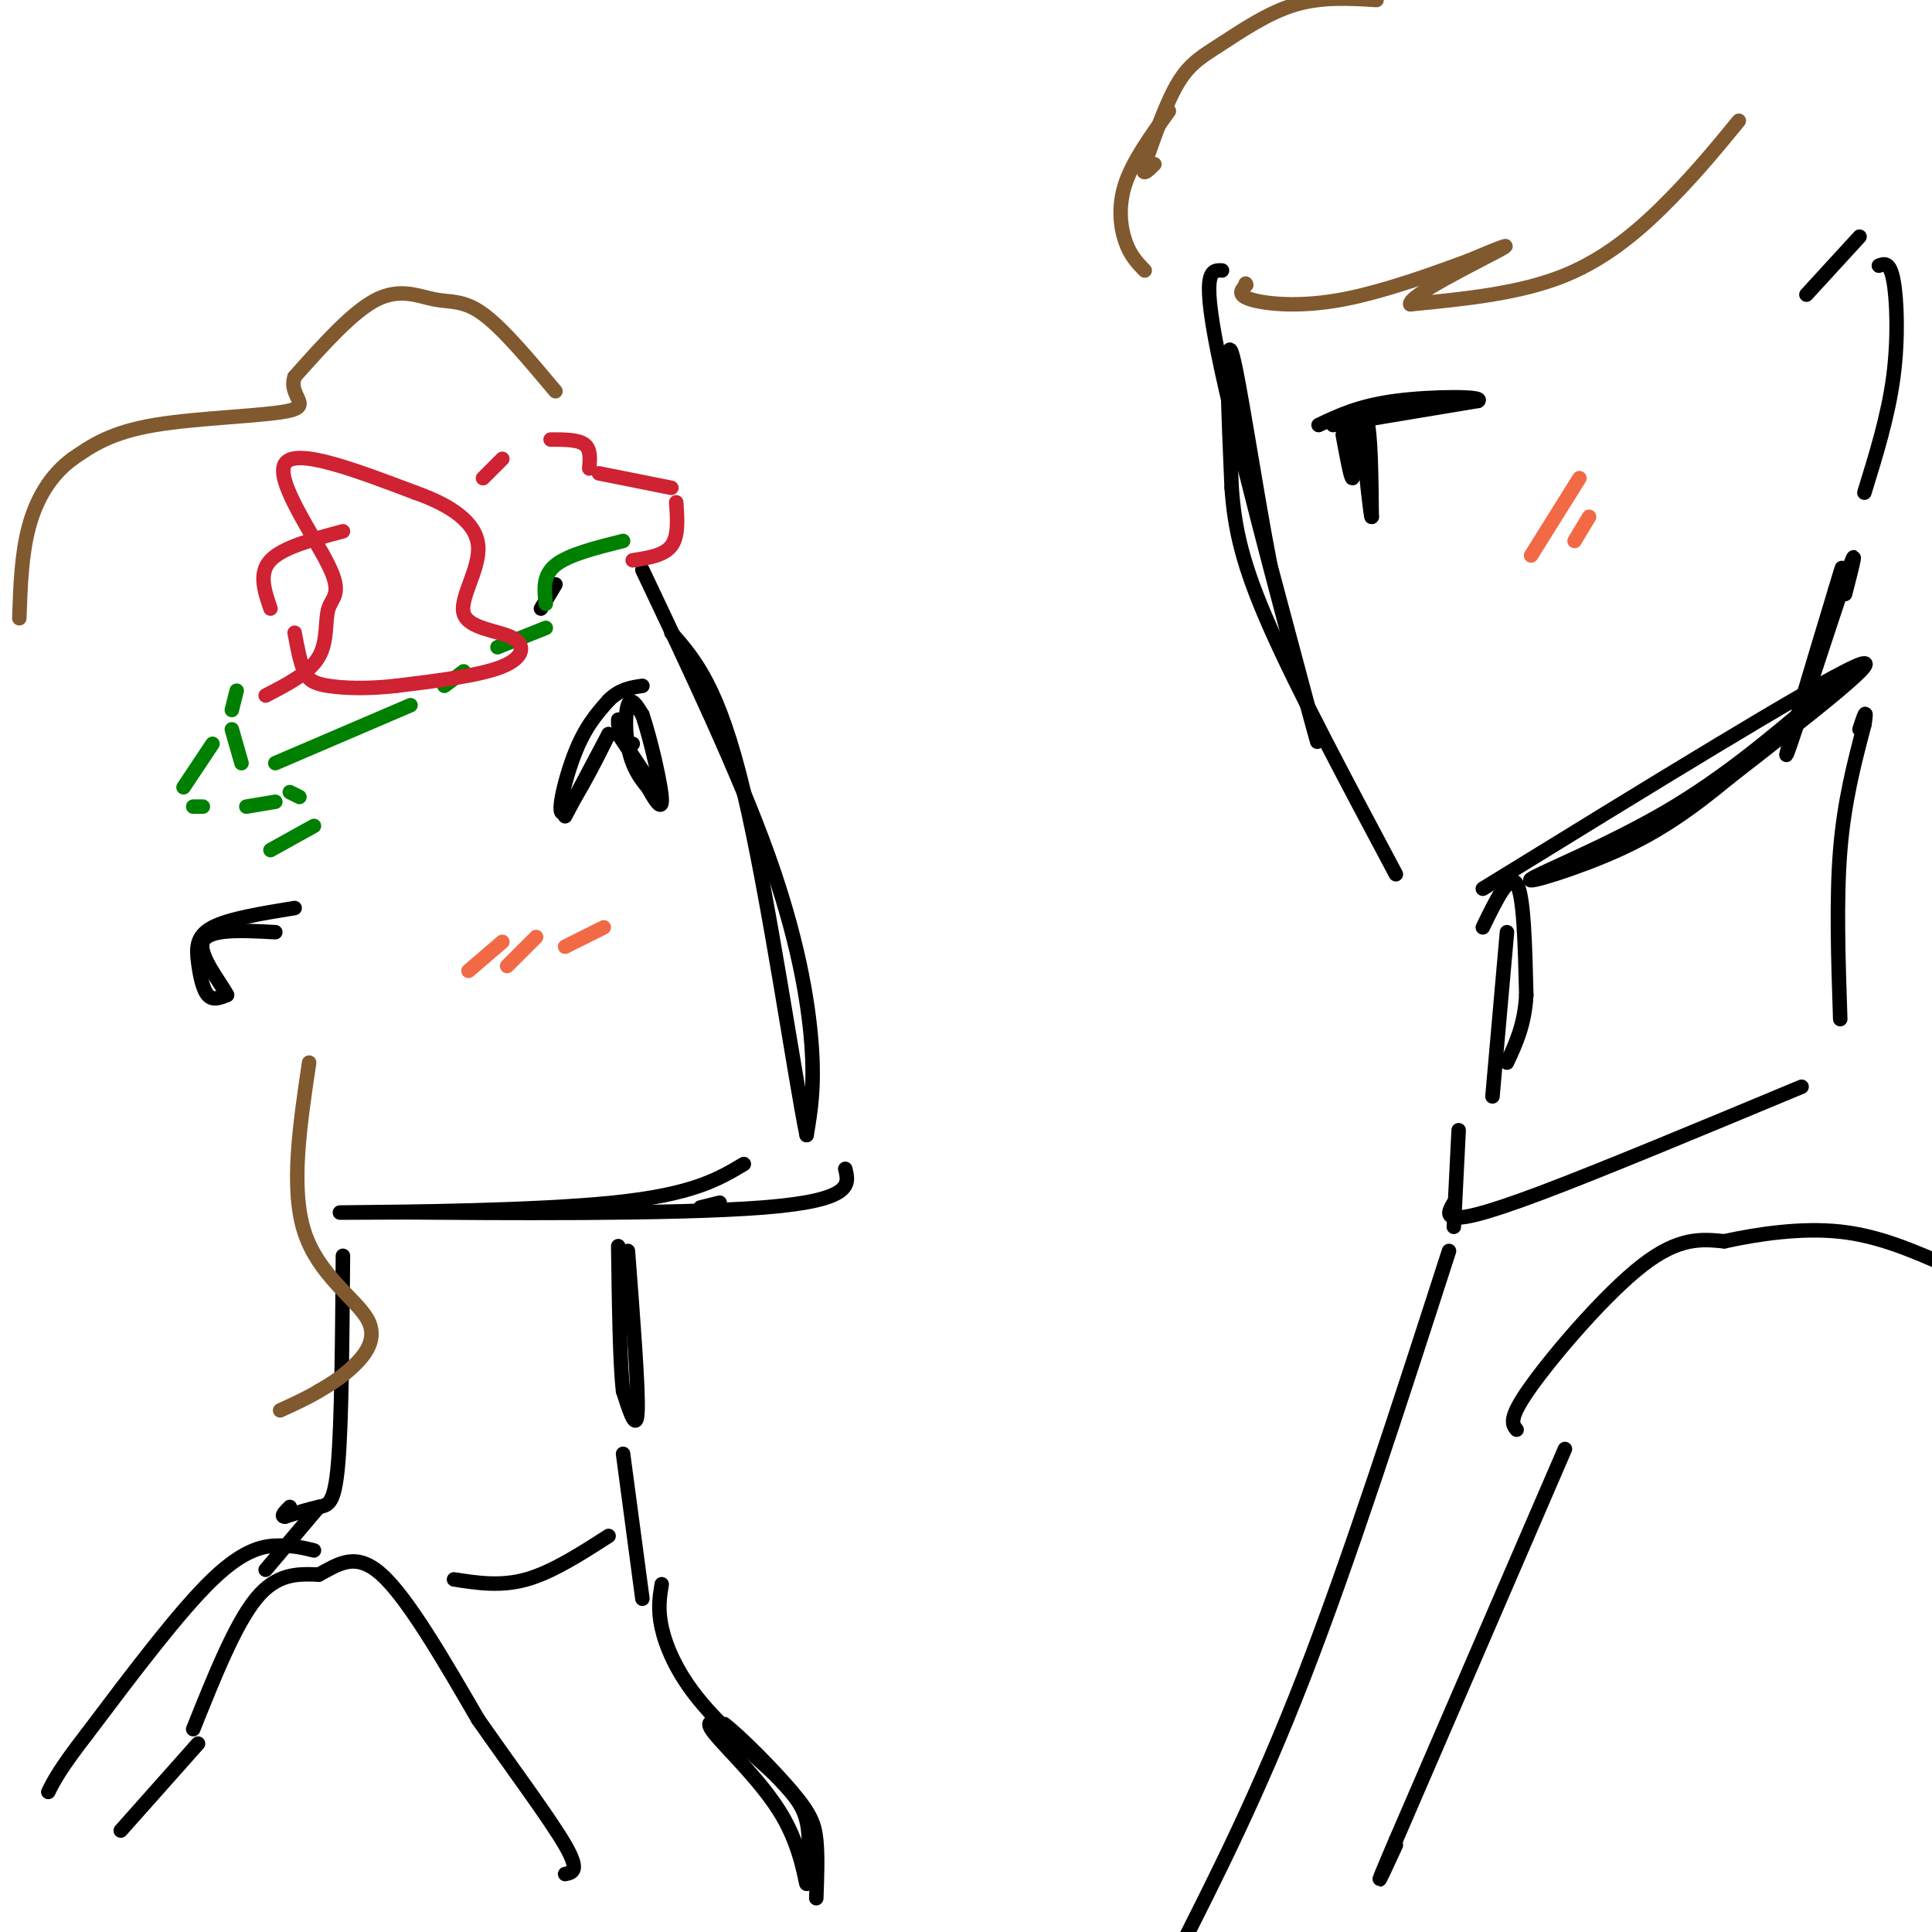 <svg viewBox='0 0 400 400' version='1.1' xmlns='http://www.w3.org/2000/svg' xmlns:xlink='http://www.w3.org/1999/xlink'><g fill='none' stroke='rgb(0,0,0)' stroke-width='3' stroke-linecap='round' stroke-linejoin='round'><path d='M133,118c9.956,21.000 19.911,42.000 26,59c6.089,17.000 8.311,30.000 9,39c0.689,9.000 -0.156,14.000 -1,19'/><path d='M167,235c-2.378,-11.356 -7.822,-49.244 -13,-71c-5.178,-21.756 -10.089,-27.378 -15,-33'/><path d='M154,241c-5.289,3.156 -10.578,6.311 -27,8c-16.422,1.689 -43.978,1.911 -53,2c-9.022,0.089 0.489,0.044 10,0'/><path d='M84,251c17.244,0.133 55.356,0.467 74,-1c18.644,-1.467 17.822,-4.733 17,-8'/><path d='M253,56c-2.311,-0.111 -4.622,-0.222 0,21c4.622,21.222 16.178,63.778 19,74c2.822,10.222 -3.089,-11.889 -9,-34'/><path d='M263,117c-3.178,-16.311 -6.622,-40.089 -8,-44c-1.378,-3.911 -0.689,12.044 0,28'/><path d='M255,101c0.622,8.533 2.178,15.867 8,29c5.822,13.133 15.911,32.067 26,51'/><path d='M307,184c34.250,-21.083 68.500,-42.167 77,-46c8.500,-3.833 -8.750,9.583 -26,23'/><path d='M358,161c-7.796,6.445 -14.285,11.057 -23,15c-8.715,3.943 -19.654,7.215 -18,6c1.654,-1.215 15.901,-6.919 28,-14c12.099,-7.081 22.049,-15.541 32,-24'/><path d='M377,144c5.333,-4.000 2.667,-2.000 0,0'/><path d='M382,123c1.556,-6.022 3.111,-12.044 0,-3c-3.111,9.044 -10.889,33.156 -12,36c-1.111,2.844 4.444,-15.578 10,-34'/><path d='M380,122c1.833,-6.167 1.417,-4.583 1,-3'/><path d='M374,61c0.000,0.000 11.000,-12.000 11,-12'/><path d='M386,102c2.467,-7.978 4.933,-15.956 6,-24c1.067,-8.044 0.733,-16.156 0,-20c-0.733,-3.844 -1.867,-3.422 -3,-3'/><path d='M61,188c-6.810,1.107 -13.619,2.214 -17,4c-3.381,1.786 -3.333,4.250 -3,7c0.333,2.750 0.952,5.786 2,7c1.048,1.214 2.524,0.607 4,0'/><path d='M47,206c-1.156,-2.356 -6.044,-8.244 -5,-11c1.044,-2.756 8.022,-2.378 15,-2'/><path d='M115,121c0.000,0.000 -3.000,5.000 -3,5'/></g>
<g fill='none' stroke='rgb(0,128,0)' stroke-width='3' stroke-linecap='round' stroke-linejoin='round'><path d='M129,112c-5.667,1.417 -11.333,2.833 -14,5c-2.667,2.167 -2.333,5.083 -2,8'/><path d='M113,130c0.000,0.000 -10.000,4.000 -10,4'/><path d='M96,139c0.000,0.000 -4.000,3.000 -4,3'/><path d='M85,146c0.000,0.000 -28.000,12.000 -28,12'/><path d='M50,158c0.000,0.000 -2.000,-7.000 -2,-7'/><path d='M48,147c0.000,0.000 1.000,-4.000 1,-4'/><path d='M44,154c0.000,0.000 -6.000,9.000 -6,9'/><path d='M40,167c0.000,0.000 2.000,0.000 2,0'/><path d='M51,167c0.000,0.000 6.000,-1.000 6,-1'/><path d='M60,164c0.000,0.000 2.000,1.000 2,1'/><path d='M65,171c0.000,0.000 -9.000,5.000 -9,5'/></g>
<g fill='none' stroke='rgb(207,34,51)' stroke-width='3' stroke-linecap='round' stroke-linejoin='round'><path d='M55,144c4.537,-2.344 9.075,-4.689 11,-8c1.925,-3.311 1.238,-7.589 2,-10c0.762,-2.411 2.974,-2.957 0,-9c-2.974,-6.043 -11.136,-17.584 -9,-21c2.136,-3.416 14.568,1.292 27,6'/><path d='M86,102c7.456,2.629 12.594,6.202 13,11c0.406,4.798 -3.922,10.822 -3,14c0.922,3.178 7.094,3.509 10,5c2.906,1.491 2.544,4.140 -2,6c-4.544,1.860 -13.272,2.930 -22,4'/><path d='M82,142c-6.298,0.702 -11.042,0.458 -14,0c-2.958,-0.458 -4.131,-1.131 -5,-3c-0.869,-1.869 -1.435,-4.935 -2,-8'/><path d='M56,126c-1.250,-3.667 -2.500,-7.333 0,-10c2.500,-2.667 8.750,-4.333 15,-6'/><path d='M100,99c0.000,0.000 4.000,-4.000 4,-4'/><path d='M114,91c2.833,0.000 5.667,0.000 7,1c1.333,1.000 1.167,3.000 1,5'/><path d='M124,98c0.000,0.000 15.000,3.000 15,3'/><path d='M140,104c0.250,3.500 0.500,7.000 -1,9c-1.500,2.000 -4.750,2.500 -8,3'/></g>
<g fill='none' stroke='rgb(0,0,0)' stroke-width='3' stroke-linecap='round' stroke-linejoin='round'><path d='M117,169c0.000,0.000 9.000,-17.000 9,-17'/><path d='M126,152c-0.679,1.571 -6.875,14.000 -9,16c-2.125,2.000 -0.179,-6.429 2,-12c2.179,-5.571 4.589,-8.286 7,-11'/><path d='M126,145c2.333,-2.333 4.667,-2.667 7,-3'/><path d='M128,150c0.000,0.000 0.000,-1.000 0,-1'/><path d='M128,152c0.000,0.000 8.000,12.000 8,12'/><path d='M136,164c0.202,1.238 -3.292,-1.667 -5,-6c-1.708,-4.333 -1.631,-10.095 -1,-12c0.631,-1.905 1.815,0.048 3,2'/><path d='M133,148c1.622,4.711 4.178,15.489 4,18c-0.178,2.511 -3.089,-3.244 -6,-9'/><path d='M131,157c-1.000,-2.000 -0.500,-2.500 0,-3'/><path d='M276,88c0.000,0.000 30.000,-5.000 30,-5'/><path d='M306,83c1.600,-1.000 -9.400,-1.000 -17,0c-7.600,1.000 -11.800,3.000 -16,5'/><path d='M278,90c0.833,4.500 1.667,9.000 2,9c0.333,0.000 0.167,-4.500 0,-9'/><path d='M280,90c0.622,-2.956 2.178,-5.844 3,-3c0.822,2.844 0.911,11.422 1,20'/><path d='M284,107c-0.167,0.500 -1.083,-8.250 -2,-17'/><path d='M312,193c0.000,0.000 -3.000,34.000 -3,34'/><path d='M381,211c-0.417,-12.417 -0.833,-24.833 0,-35c0.833,-10.167 2.917,-18.083 5,-26'/><path d='M386,150c0.667,-4.167 -0.167,-1.583 -1,1'/><path d='M307,192c2.750,-5.667 5.500,-11.333 7,-9c1.500,2.333 1.750,12.667 2,23'/><path d='M316,206c-0.333,6.167 -2.167,10.083 -4,14'/><path d='M130,259c1.083,14.083 2.167,28.167 2,33c-0.167,4.833 -1.583,0.417 -3,-4'/><path d='M129,288c-0.667,-5.667 -0.833,-17.833 -1,-30'/><path d='M145,250c0.000,0.000 4.000,-1.000 4,-1'/><path d='M40,358c4.333,-10.833 8.667,-21.667 13,-27c4.333,-5.333 8.667,-5.167 13,-5'/><path d='M66,326c4.022,-2.111 7.578,-4.889 13,0c5.422,4.889 12.711,17.444 20,30'/><path d='M99,356c7.111,10.178 14.889,20.622 18,26c3.111,5.378 1.556,5.689 0,6'/><path d='M41,361c0.000,0.000 -16.000,18.000 -16,18'/><path d='M129,301c0.000,0.000 4.000,30.000 4,30'/><path d='M126,318c-5.833,3.750 -11.667,7.500 -17,9c-5.333,1.500 -10.167,0.750 -15,0'/><path d='M137,328c-0.422,2.600 -0.844,5.200 0,9c0.844,3.800 2.956,8.800 7,14c4.044,5.200 10.022,10.600 16,16'/><path d='M160,367c4.044,4.133 6.156,6.467 7,10c0.844,3.533 0.422,8.267 0,13'/><path d='M167,390c-0.274,-0.167 -0.958,-7.083 -5,-14c-4.042,-6.917 -11.440,-13.833 -14,-17c-2.560,-3.167 -0.280,-2.583 2,-2'/><path d='M150,357c3.179,2.405 10.125,9.417 14,14c3.875,4.583 4.679,6.738 5,10c0.321,3.262 0.161,7.631 0,12'/><path d='M71,269c0.000,0.000 0.000,0.000 0,0'/><path d='M71,260c-0.133,17.200 -0.267,34.400 -1,43c-0.733,8.600 -2.067,8.600 -4,9c-1.933,0.400 -4.467,1.200 -7,2'/><path d='M59,314c-1.000,0.000 0.000,-1.000 1,-2'/><path d='M66,312c0.000,0.000 -11.000,13.000 -11,13'/><path d='M65,321c-1.978,-0.489 -3.956,-0.978 -7,-1c-3.044,-0.022 -7.156,0.422 -14,7c-6.844,6.578 -16.422,19.289 -26,32'/><path d='M18,359c-5.667,7.333 -6.833,9.667 -8,12'/><path d='M302,234c0.000,0.000 -1.000,20.000 -1,20'/><path d='M314,296c-0.911,-1.133 -1.822,-2.267 3,-9c4.822,-6.733 15.378,-19.067 23,-25c7.622,-5.933 12.311,-5.467 17,-5'/><path d='M357,257c7.000,-1.533 16.000,-2.867 24,-2c8.000,0.867 15.000,3.933 22,7'/><path d='M324,300c0.000,0.000 -35.000,81.000 -35,81'/><path d='M289,381c-5.833,13.667 -2.917,7.333 0,1'/><path d='M301,249c-0.800,1.333 -1.600,2.667 0,3c1.600,0.333 5.600,-0.333 18,-5c12.400,-4.667 33.200,-13.333 54,-22'/><path d='M300,259c-10.250,31.750 -20.500,63.500 -30,88c-9.500,24.500 -18.250,41.750 -27,59'/></g>
<g fill='none' stroke='rgb(129,89,47)' stroke-width='3' stroke-linecap='round' stroke-linejoin='round'><path d='M115,81c-5.464,-6.518 -10.929,-13.036 -15,-16c-4.071,-2.964 -6.750,-2.375 -10,-3c-3.250,-0.625 -7.071,-2.464 -12,0c-4.929,2.464 -10.964,9.232 -17,16'/><path d='M61,78c-1.393,3.964 3.625,5.875 -1,7c-4.625,1.125 -18.893,1.464 -28,3c-9.107,1.536 -13.054,4.268 -17,7'/><path d='M15,95c-4.556,3.356 -7.444,8.244 -9,14c-1.556,5.756 -1.778,12.378 -2,19'/><path d='M64,220c-1.940,13.024 -3.881,26.048 -1,35c2.881,8.952 10.583,13.833 13,18c2.417,4.167 -0.452,7.619 -3,10c-2.548,2.381 -4.774,3.690 -7,5'/><path d='M66,288c-2.500,1.500 -5.250,2.750 -8,4'/><path d='M285,0c-5.714,-0.345 -11.429,-0.690 -17,1c-5.571,1.690 -11.000,5.417 -15,8c-4.000,2.583 -6.571,4.024 -9,8c-2.429,3.976 -4.714,10.488 -7,17'/><path d='M237,34c-0.833,2.833 0.583,1.417 2,0'/><path d='M360,25c-4.178,5.111 -8.356,10.222 -14,16c-5.644,5.778 -12.756,12.222 -22,16c-9.244,3.778 -20.622,4.889 -32,6'/><path d='M292,63c-0.711,-1.600 13.511,-8.600 18,-11c4.489,-2.400 -0.756,-0.200 -6,2'/><path d='M304,54c-5.690,2.083 -16.917,6.292 -26,8c-9.083,1.708 -16.024,0.917 -19,0c-2.976,-0.917 -1.988,-1.958 -1,-3'/><path d='M258,59c-0.167,-0.500 -0.083,-0.250 0,0'/><path d='M242,23c-3.711,5.133 -7.422,10.267 -9,15c-1.578,4.733 -1.022,9.067 0,12c1.022,2.933 2.511,4.467 4,6'/></g>
<g fill='none' stroke='rgb(242,105,70)' stroke-width='3' stroke-linecap='round' stroke-linejoin='round'><path d='M104,195c0.000,0.000 -7.000,6.000 -7,6'/><path d='M111,194c0.000,0.000 -6.000,6.000 -6,6'/><path d='M125,192c0.000,0.000 -8.000,4.000 -8,4'/><path d='M327,99c0.000,0.000 -10.000,16.000 -10,16'/><path d='M329,107c0.000,0.000 -3.000,5.000 -3,5'/></g>
</svg>